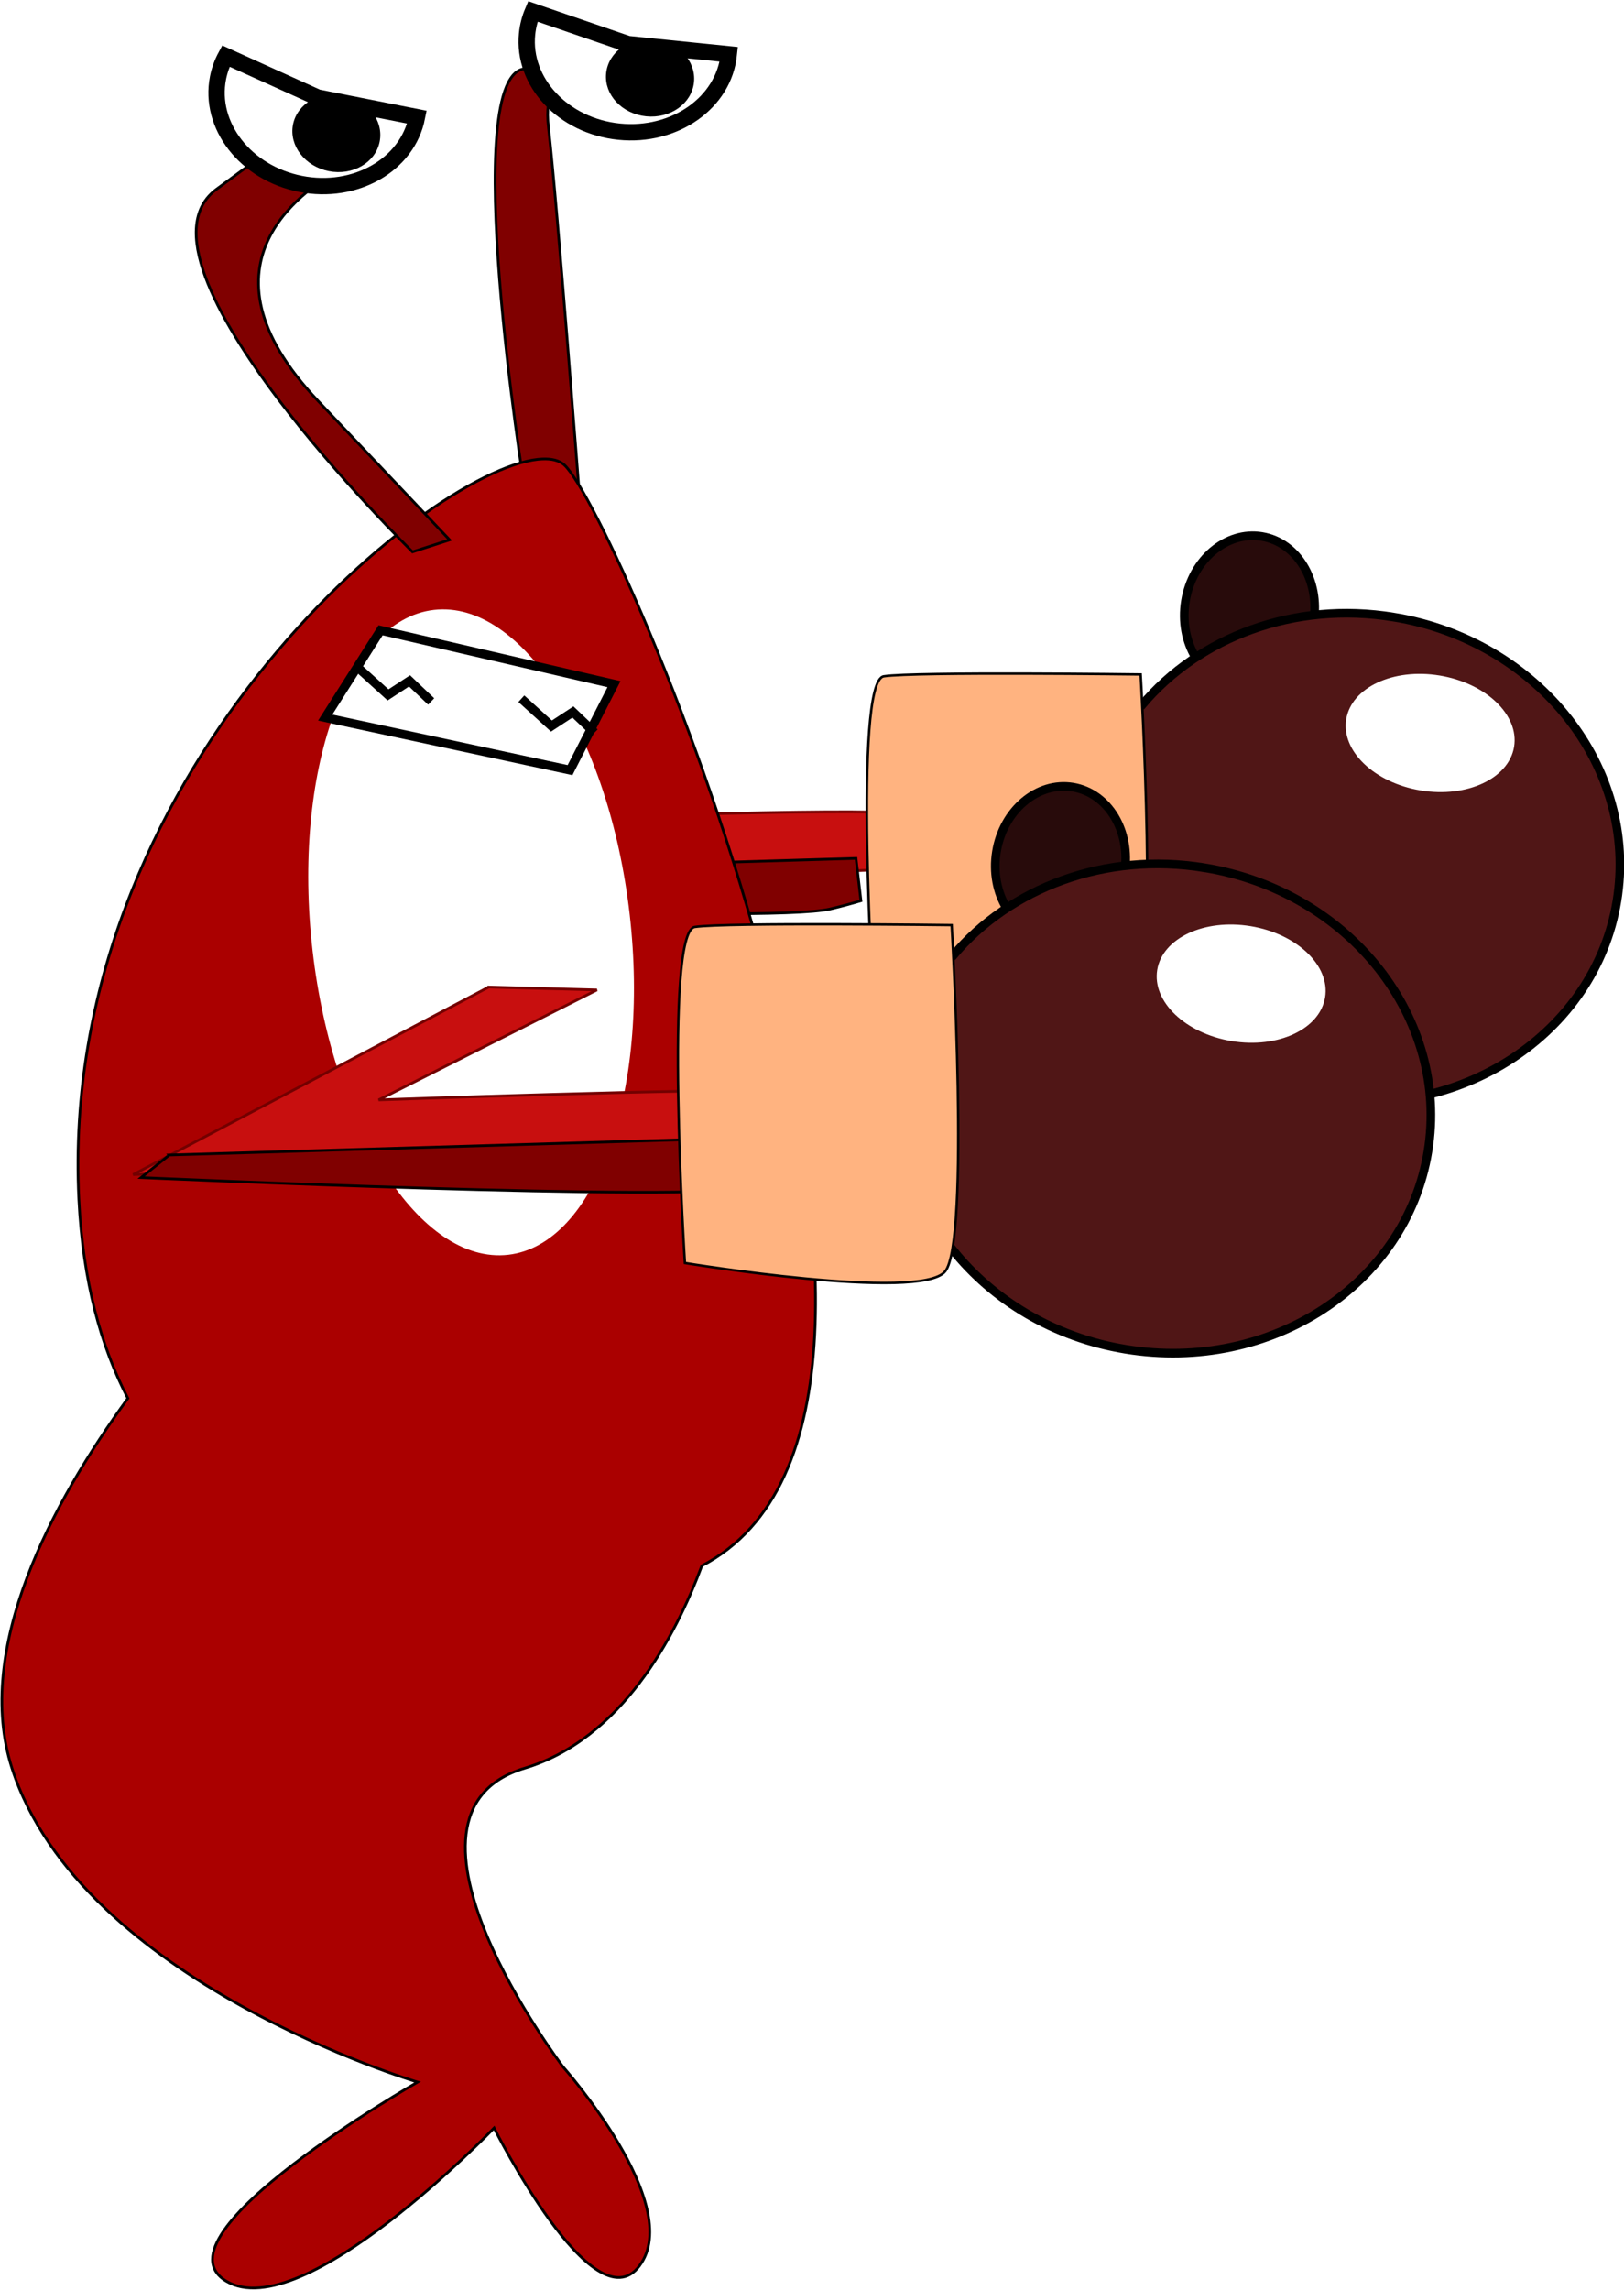 <?xml version="1.0" encoding="UTF-8" standalone="no"?>
<!-- Created with Inkscape (http://www.inkscape.org/) -->

<svg
   xmlns:dc="http://purl.org/dc/elements/1.1/"
   xmlns:cc="http://creativecommons.org/ns#"
   xmlns:rdf="http://www.w3.org/1999/02/22-rdf-syntax-ns#"
   xmlns:svg="http://www.w3.org/2000/svg"
   xmlns="http://www.w3.org/2000/svg"
   xmlns:sodipodi="http://sodipodi.sourceforge.net/DTD/sodipodi-0.dtd"
   xmlns:inkscape="http://www.inkscape.org/namespaces/inkscape"
   width="577.808"
   height="814.39"
   id="svg4696"
   version="1.1"
   inkscape:version="0.48.0 r9654"
   sodipodi:docname="New document 8">
  <defs
     id="defs4698">
    <filter
       color-interpolation-filters="sRGB"
       inkscape:collect="always"
       id="filter3959"
       x="-0.635"
       width="2.27"
       y="-0.557"
       height="2.114">
      <feGaussianBlur
         inkscape:collect="always"
         stdDeviation="22.985"
         id="feGaussianBlur3961" />
    </filter>
    <filter
       color-interpolation-filters="sRGB"
       inkscape:collect="always"
       id="filter3847"
       x="-0.618"
       width="2.235"
       y="-0.553"
       height="2.107">
      <feGaussianBlur
         inkscape:collect="always"
         stdDeviation="25.363"
         id="feGaussianBlur3849" />
    </filter>
  </defs>
  <sodipodi:namedview
     id="base"
     pagecolor="#ffffff"
     bordercolor="#666666"
     borderopacity="1.0"
     inkscape:pageopacity="0.0"
     inkscape:pageshadow="2"
     inkscape:zoom="0.24748737"
     inkscape:cx="338.99527"
     inkscape:cy="381.14777"
     inkscape:document-units="px"
     inkscape:current-layer="layer1"
     showgrid="false"
     fit-margin-top="0"
     fit-margin-left="0"
     fit-margin-right="0"
     fit-margin-bottom="0"
     inkscape:window-width="444"
     inkscape:window-height="447"
     inkscape:window-x="20"
     inkscape:window-y="20"
     inkscape:window-maximized="0" />
  <g
     inkscape:label="Layer 1"
     inkscape:groupmode="layer"
     id="layer1"
     transform="translate(-50.502,-107.404)">
    <g
       transform="translate(1217.715,-2.216)"
       id="g4613">
      <g
         transform="matrix(0.953,0,0,0.953,62.329,-32.955)"
         id="g4441">
        <g
           transform="matrix(0.993,-0.115,0.115,0.993,-299.71,-443.115)"
           id="g4037">
          <path
             inkscape:connector-curvature="0"
             style="fill:#c80f0f;fill-opacity:1;stroke:#730000;stroke-width:1px;stroke-linecap:butt;stroke-linejoin:miter;stroke-opacity:1"
             d="m -873.469,762.062 -140,54.281 249.781,19 0,-21.688 c -37.114,-5.075 -155.5,-14.469 -155.5,-14.469 l 85.719,-31.406 -40,-5.719 z"
             id="path4039" />
          <path
             inkscape:connector-curvature="0"
             style="fill:#800000;stroke:#000000;stroke-width:1px;stroke-linecap:butt;stroke-linejoin:miter;stroke-opacity:1"
             d="m -999.188,810.625 -11.438,7.156 c 0,0 202.871,32.857 227.156,30 4.527,-0.533 8.399,-1.124 11.719,-1.719 l 0,-15.938 -227.438,-19.5 z"
             id="path4041" />
        </g>
        <g
           transform="matrix(0.816,0.134,-0.134,0.816,523.98,-204.85)"
           id="g4027">
          <path
             sodipodi:type="arc"
             style="fill:#280b0b;fill-opacity:1;stroke:#000000;stroke-width:3.9;stroke-miterlimit:4;stroke-opacity:1;stroke-dasharray:none"
             id="path4029"
             sodipodi:cx="-1498.0563"
             sodipodi:cy="904.87988"
             sodipodi:rx="29.294424"
             sodipodi:ry="34.345188"
             d="m -1468.762,904.88 c 0,18.968 -13.116,34.345 -29.294,34.345 -16.179,0 -29.294,-15.377 -29.294,-34.345 0,-18.968 13.116,-34.345 29.294,-34.345 16.179,0 29.294,15.377 29.294,34.345 z"
             transform="translate(4.041,54.548)" />
          <path
             inkscape:connector-curvature="0"
             style="fill:#501616;fill-opacity:1;stroke:#000000;stroke-width:3.9;stroke-miterlimit:4;stroke-opacity:1;stroke-dasharray:none"
             d="m -1429.375,951.344 c -45.616,0 -85.29,23.272 -105.656,57.562 -78.542,13.652 -109.269,24.728 -99.406,85.875 10.101,62.63 101.036,66.672 119.219,46.469 0.507,-0.563 0.865,-0.965 1.344,-1.5 21.713,19.662 51.554,31.812 84.5,31.812 66.389,0 120.219,-49.283 120.219,-110.094 -1e-4,-60.81 -53.83,-110.125 -120.219,-110.125 z"
             id="path4031" />
          <path
             sodipodi:type="arc"
             style="fill:#ffffff;fill-opacity:1;stroke:none;filter:url(#filter3959)"
             id="path4033"
             sodipodi:cx="-1887.9751"
             sodipodi:cy="1144.286"
             sodipodi:rx="43.436558"
             sodipodi:ry="49.497475"
             d="m -1844.539,1144.286 c 0,27.337 -19.447,49.498 -43.437,49.498 -23.989,0 -43.437,-22.161 -43.437,-49.498 0,-27.337 19.447,-49.498 43.437,-49.498 23.989,0 43.437,22.161 43.437,49.498 z"
             transform="matrix(0.884,0,0,0.531,264.331,392.662)" />
          <path
             style="fill:#ffb380;stroke:#000000;stroke-width:1.094px;stroke-linecap:butt;stroke-linejoin:miter;stroke-opacity:1"
             d="m -1537.899,995.394 c 0,0 31.376,139.491 22.411,154.748 -8.965,15.257 -116.538,15.257 -116.538,15.257 0,0 -33.617,-146.03 -20.17,-150.389 13.447,-4.359 114.297,-19.616 114.297,-19.616 z"
             id="path4035"
             inkscape:connector-curvature="0" />
        </g>
        <path
           style="fill:#800000;stroke:#000000;stroke-width:1px;stroke-linecap:butt;stroke-linejoin:miter;stroke-opacity:1"
           d="m -1094.312,332.044 c 0,0 -25.26,-156.709 0.612,-156.817 25.872,-0.107 25.872,-0.107 25.872,-0.107 l 2.291,19.868 c 0,0 -23.141,-26.092 -19.868,2.291 3.273,28.383 11.616,138.15 11.616,138.15 z"
           id="path3045"
           inkscape:connector-curvature="0"
           sodipodi:nodetypes="csccscc" />
        <path
           inkscape:connector-curvature="0"
           style="fill:#aa0000;stroke:#000000;stroke-width:1px;stroke-linecap:butt;stroke-linejoin:miter;stroke-opacity:1"
           d="m -1087.812,320.906 c -0.517,0.024 -1.045,0.065 -1.594,0.125 -42.44,4.667 -179.148,118.001 -171.344,276.094 1.512,30.636 8.239,55.01 18.312,74.344 -28.561,39.36 -57.582,93.54 -43.281,138.031 25.714,80 151.438,117.156 151.438,117.156 0,0 -100.009,57.138 -71.438,74.281 28.572,17.143 100,-57.156 100,-57.156 0,0 37.139,74.295 54.281,51.438 17.143,-22.857 -28.562,-74.281 -28.562,-74.281 0,0 -71.424,-94.295 -14.281,-111.438 36.045,-10.814 56.175,-48.873 66.125,-75.531 112.142,-58.336 -31.064,-392.432 -51.344,-410.844 -1.845,-1.675 -4.692,-2.388 -8.312,-2.219 z"
           id="path3041" />
        <path
           style="fill:#800000;stroke:#000000;stroke-width:1px;stroke-linecap:butt;stroke-linejoin:miter;stroke-opacity:1"
           d="m -1136.179,355.566 c 0,0 -110.249,-108.082 -73.131,-135.371 37.118,-27.289 37.118,-27.289 37.118,-27.289 0,0 24.343,11.573 10.806,18.887 -13.537,7.313 -59.17,35.584 -10.05,87.441 49.121,51.857 49.121,51.857 49.121,51.857 z"
           id="path3043"
           inkscape:connector-curvature="0" />
        <path
           sodipodi:type="arc"
           style="fill:#ffffff;fill-opacity:1;stroke:none;filter:url(#filter3847)"
           id="path3829"
           sodipodi:cx="-886.42859"
           sodipodi:cy="797.36218"
           sodipodi:rx="49.285713"
           sodipodi:ry="55"
           d="m -837.143,797.362 c 0,30.376 -22.066,55 -49.286,55 -27.22,0 -49.286,-24.624 -49.286,-55 0,-30.376 22.066,-55 49.286,-55 27.22,0 49.286,24.624 49.286,55 z"
           transform="matrix(1.201,-0.138,0.252,2.188,-250.638,-1369.395)" />
        <g
           id="g3933"
           transform="matrix(0.993,-0.115,0.115,0.993,71.762,106.049)">
          <path
             inkscape:connector-curvature="0"
             id="path3909"
             d="m -1244.286,136.648 -24.286,30 88.571,30 20,-30 z"
             style="fill:#ffffff;stroke:#000000;stroke-width:3.3;stroke-linecap:butt;stroke-linejoin:miter;stroke-miterlimit:4;stroke-opacity:1;stroke-dasharray:none" />
          <path
             inkscape:connector-curvature="0"
             id="path3911"
             d="m -1254.286,149.505 10,11.429 8.571,-4.286 7.143,8.571"
             style="fill:none;stroke:#000000;stroke-width:3.3;stroke-linecap:butt;stroke-linejoin:miter;stroke-miterlimit:4;stroke-opacity:1;stroke-dasharray:none" />
          <path
             style="fill:none;stroke:#000000;stroke-width:3.3;stroke-linecap:butt;stroke-linejoin:miter;stroke-miterlimit:4;stroke-opacity:1;stroke-dasharray:none"
             d="m -1195,168.076 10,11.429 8.571,-4.286 7.143,8.571"
             id="path3923"
             inkscape:connector-curvature="0" />
        </g>
        <g
           id="g3982"
           transform="matrix(0.981,0.194,-0.194,0.981,-244.04,352.817)">
          <path
             sodipodi:end="3.4043173"
             sodipodi:start="0"
             sodipodi:type="arc"
             style="fill:#ffffff;fill-opacity:1;stroke:#000000;stroke-width:6.1;stroke-miterlimit:4;stroke-opacity:1;stroke-dasharray:none"
             id="path3967"
             sodipodi:cx="-1260.7142"
             sodipodi:cy="145.21933"
             sodipodi:rx="37.857143"
             sodipodi:ry="32.857143"
             d="m -1222.857,145.219 c 0,18.146 -16.949,32.857 -37.857,32.857 -20.908,0 -37.857,-14.711 -37.857,-32.857 0,-2.882 0.437,-5.751 1.299,-8.533 l 36.558,8.533 z"
             transform="translate(318.368,-128.918)" />
          <path
             transform="matrix(0.403,0,0,0.403,-424.803,-30.551)"
             d="m -1222.857,145.219 c 0,18.146 -16.949,32.857 -37.857,32.857 -20.908,0 -37.857,-14.711 -37.857,-32.857 0,-18.146 16.949,-32.857 37.857,-32.857 20.908,0 37.857,14.711 37.857,32.857 z"
             sodipodi:ry="32.857143"
             sodipodi:rx="37.857143"
             sodipodi:cy="145.21933"
             sodipodi:cx="-1260.7142"
             id="path3969"
             style="fill:#000000;fill-opacity:1;stroke:#000000;stroke-width:6.1;stroke-miterlimit:4;stroke-opacity:1;stroke-dasharray:none"
             sodipodi:type="arc" />
        </g>
        <g
           id="g3986"
           transform="matrix(0.995,0.101,-0.101,0.995,-116.457,245.011)">
          <path
             transform="translate(318.368,-128.918)"
             d="m -1222.857,145.219 c 0,18.146 -16.949,32.857 -37.857,32.857 -20.908,0 -37.857,-14.711 -37.857,-32.857 0,-2.882 0.437,-5.751 1.299,-8.533 l 36.558,8.533 z"
             sodipodi:ry="32.857143"
             sodipodi:rx="37.857143"
             sodipodi:cy="145.21933"
             sodipodi:cx="-1260.7142"
             id="path3988"
             style="fill:#ffffff;fill-opacity:1;stroke:#000000;stroke-width:6.1;stroke-miterlimit:4;stroke-opacity:1;stroke-dasharray:none"
             sodipodi:type="arc"
             sodipodi:start="0"
             sodipodi:end="3.4043173" />
          <path
             sodipodi:type="arc"
             style="fill:#000000;fill-opacity:1;stroke:#000000;stroke-width:6.1;stroke-miterlimit:4;stroke-opacity:1;stroke-dasharray:none"
             id="path3990"
             sodipodi:cx="-1260.7142"
             sodipodi:cy="145.21933"
             sodipodi:rx="37.857143"
             sodipodi:ry="32.857143"
             d="m -1222.857,145.219 c 0,18.146 -16.949,32.857 -37.857,32.857 -20.908,0 -37.857,-14.711 -37.857,-32.857 0,-18.146 16.949,-32.857 37.857,-32.857 20.908,0 37.857,14.711 37.857,32.857 z"
             transform="matrix(0.403,0,0,0.403,-424.803,-30.551)" />
        </g>
        <g
           id="g4023"
           transform="matrix(0.993,-0.115,0.115,0.993,-327.992,-339.192)">
          <path
             id="path4005"
             d="m -873.469,762.062 -140,54.281 249.781,19 0,-21.688 c -37.114,-5.075 -155.5,-14.469 -155.5,-14.469 l 85.719,-31.406 -40,-5.719 z"
             style="fill:#c80f0f;fill-opacity:1;stroke:#730000;stroke-width:1px;stroke-linecap:butt;stroke-linejoin:miter;stroke-opacity:1"
             inkscape:connector-curvature="0" />
          <path
             id="path4007"
             d="m -999.188,810.625 -11.438,7.156 c 0,0 202.871,32.857 227.156,30 4.527,-0.533 8.399,-1.124 11.719,-1.719 l 0,-15.938 -227.438,-19.5 z"
             style="fill:#800000;stroke:#000000;stroke-width:1px;stroke-linecap:butt;stroke-linejoin:miter;stroke-opacity:1"
             inkscape:connector-curvature="0" />
        </g>
        <g
           id="g3992"
           transform="matrix(0.816,0.134,-0.134,0.816,453.419,-111.299)">
          <path
             transform="translate(4.041,54.548)"
             d="m -1468.762,904.88 c 0,18.968 -13.116,34.345 -29.294,34.345 -16.179,0 -29.294,-15.377 -29.294,-34.345 0,-18.968 13.116,-34.345 29.294,-34.345 16.179,0 29.294,15.377 29.294,34.345 z"
             sodipodi:ry="34.345188"
             sodipodi:rx="29.294424"
             sodipodi:cy="904.87988"
             sodipodi:cx="-1498.0563"
             id="path3940"
             style="fill:#280b0b;fill-opacity:1;stroke:#000000;stroke-width:3.9;stroke-miterlimit:4;stroke-opacity:1;stroke-dasharray:none"
             sodipodi:type="arc" />
          <path
             id="path3938"
             d="m -1429.375,951.344 c -45.616,0 -85.29,23.272 -105.656,57.562 -78.542,13.652 -109.269,24.728 -99.406,85.875 10.101,62.63 101.036,66.672 119.219,46.469 0.507,-0.563 0.865,-0.965 1.344,-1.5 21.713,19.662 51.554,31.812 84.5,31.812 66.389,0 120.219,-49.283 120.219,-110.094 -1e-4,-60.81 -53.83,-110.125 -120.219,-110.125 z"
             style="fill:#501616;fill-opacity:1;stroke:#000000;stroke-width:3.9;stroke-miterlimit:4;stroke-opacity:1;stroke-dasharray:none"
             inkscape:connector-curvature="0" />
          <path
             transform="matrix(0.884,0,0,0.531,264.331,392.662)"
             d="m -1844.539,1144.286 c 0,27.337 -19.447,49.498 -43.437,49.498 -23.989,0 -43.437,-22.161 -43.437,-49.498 0,-27.337 19.447,-49.498 43.437,-49.498 23.989,0 43.437,22.161 43.437,49.498 z"
             sodipodi:ry="49.497475"
             sodipodi:rx="43.436558"
             sodipodi:cy="1144.286"
             sodipodi:cx="-1887.9751"
             id="path3945"
             style="fill:#ffffff;fill-opacity:1;stroke:none;filter:url(#filter3959)"
             sodipodi:type="arc" />
          <path
             inkscape:connector-curvature="0"
             id="path3963"
             d="m -1537.899,995.394 c 0,0 31.376,139.491 22.411,154.748 -8.965,15.257 -116.538,15.257 -116.538,15.257 0,0 -33.617,-146.03 -20.17,-150.389 13.447,-4.359 114.297,-19.616 114.297,-19.616 z"
             style="fill:#ffb380;stroke:#000000;stroke-width:1.094px;stroke-linecap:butt;stroke-linejoin:miter;stroke-opacity:1" />
        </g>
      </g>
    </g>
  </g>
</svg>
